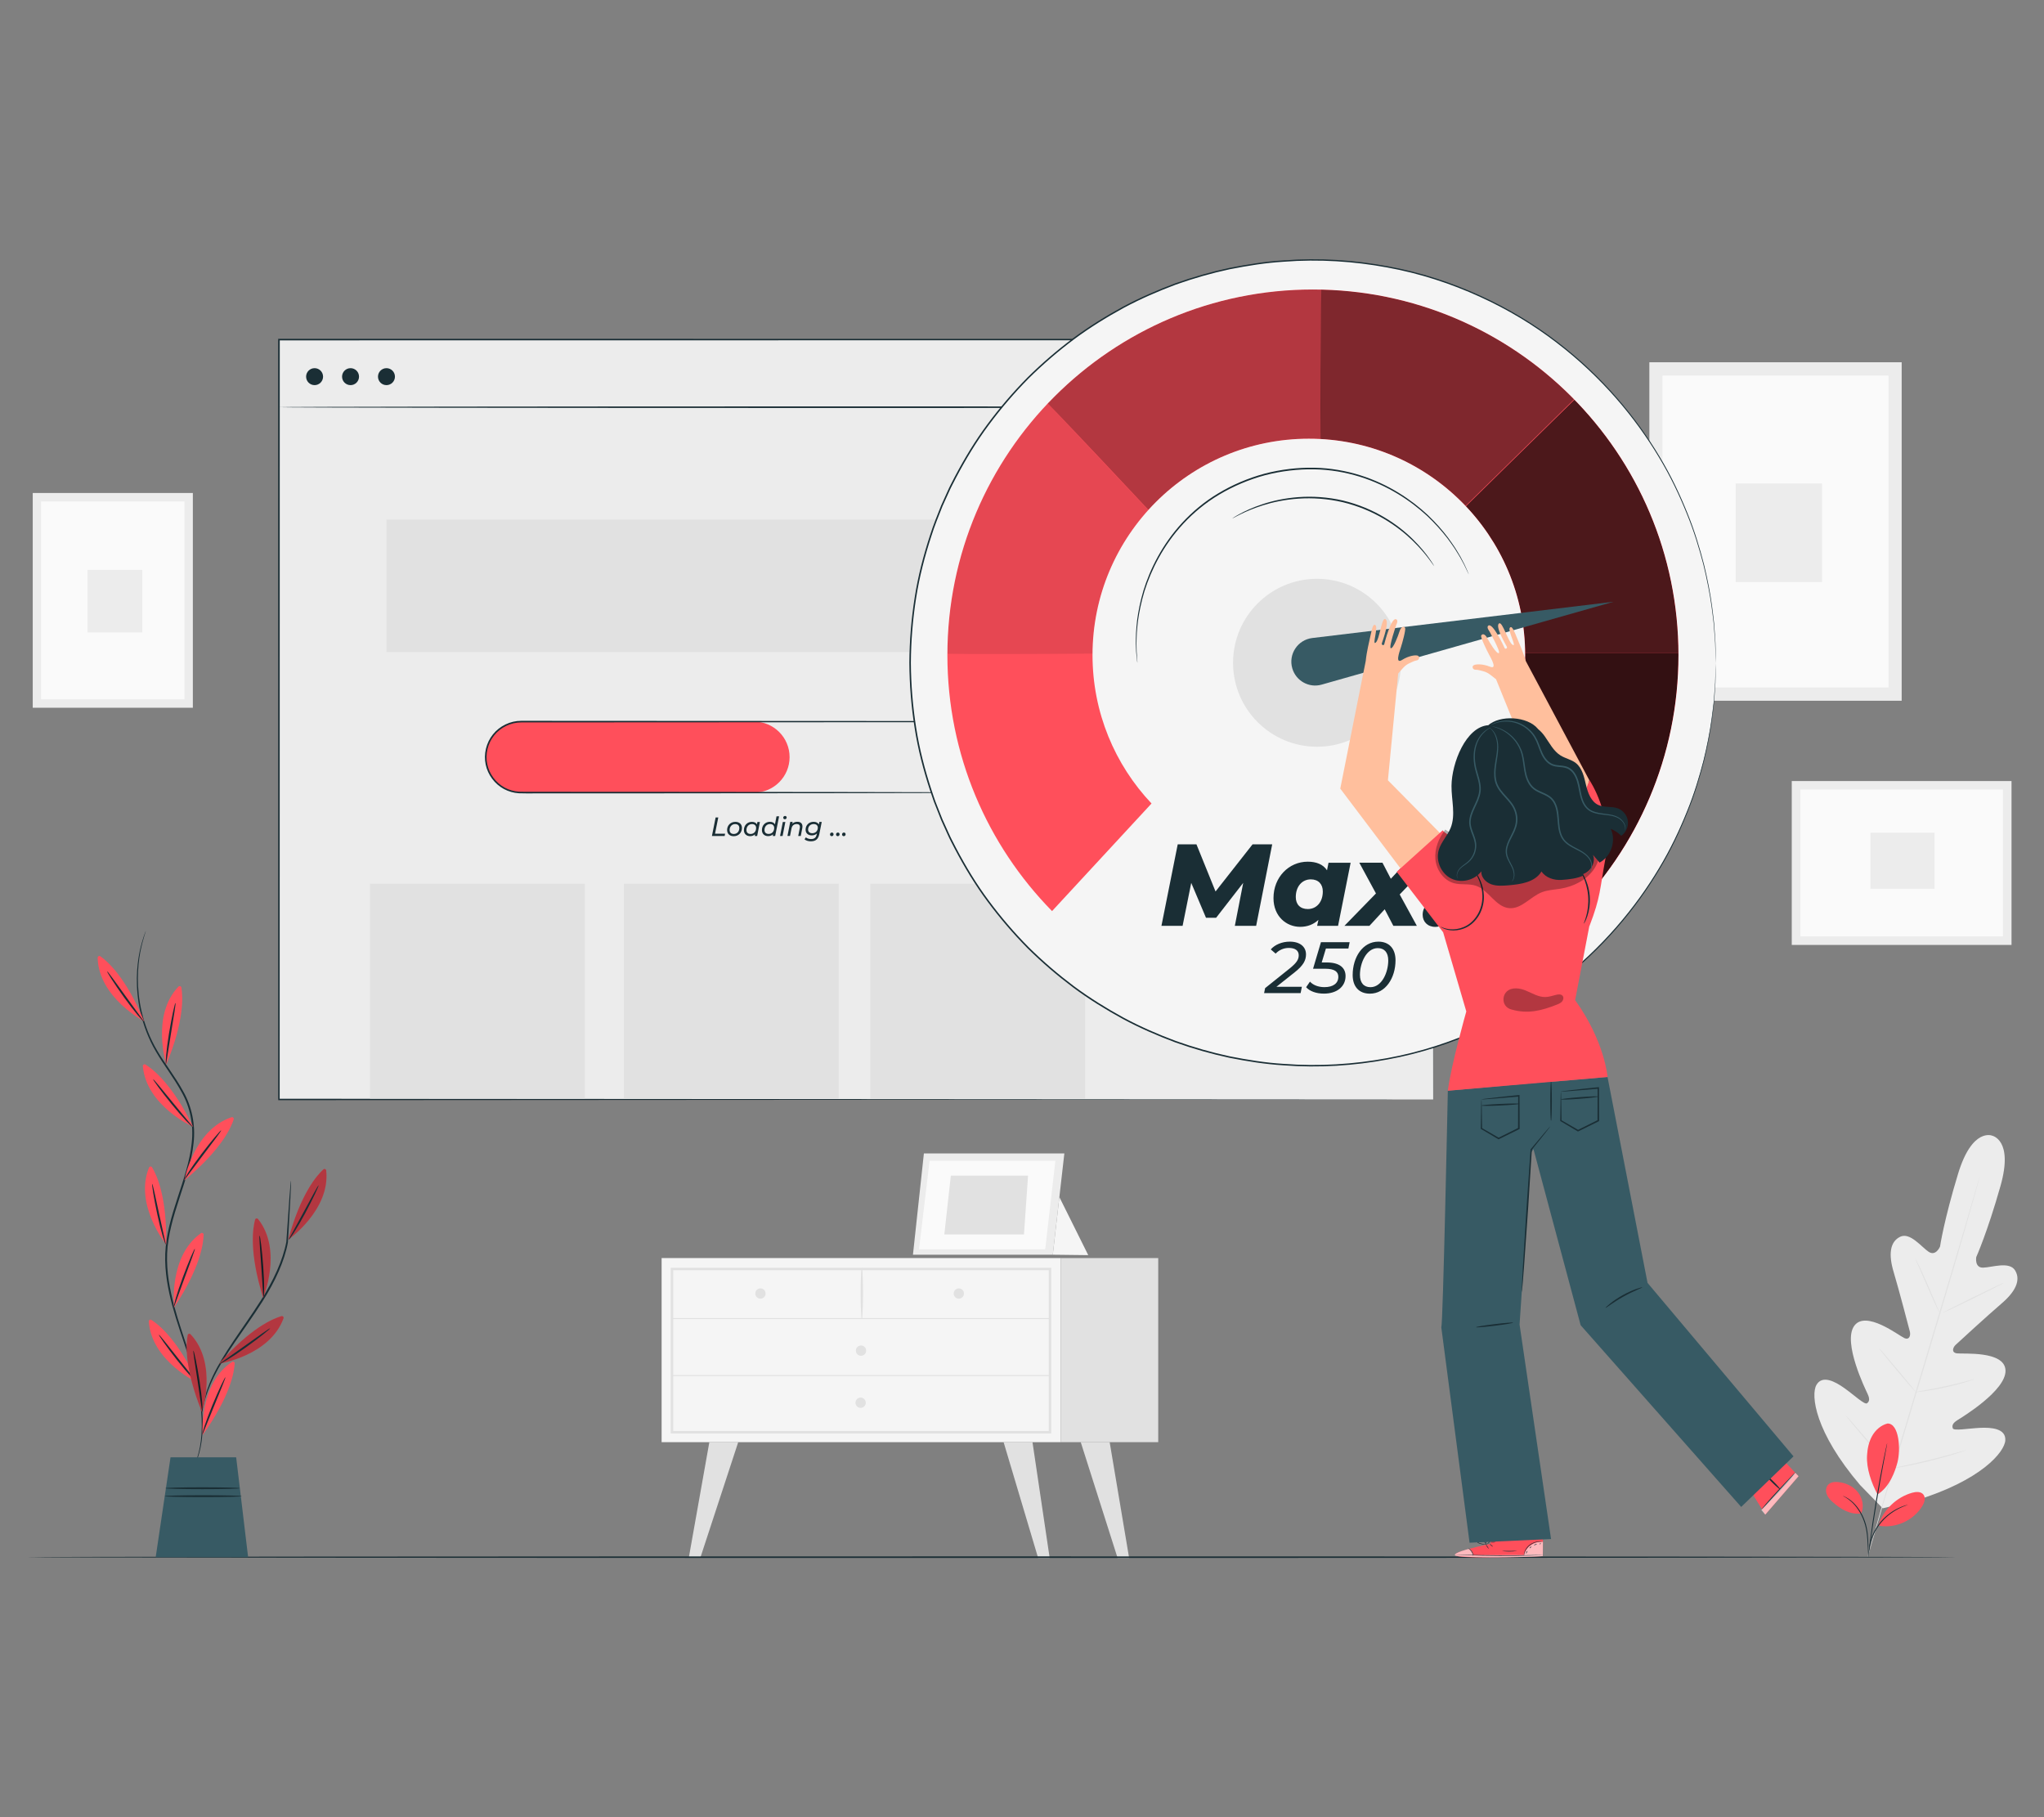 <?xml version="1.0" encoding="UTF-8"?>
<svg id="Layer_2" data-name="Layer 2" xmlns="http://www.w3.org/2000/svg" xmlns:xlink="http://www.w3.org/1999/xlink" viewBox="0 0 540 480">
  <rect x="0" y="0" width="540" height="480" fill="#808080" stroke="none"/>
  <defs>
    <style>
      .cls-1 {
        opacity: .7;
      }

      .cls-2 {
        opacity: .5;
      }

      .cls-3 {
        opacity: .6;
      }

      .cls-4 {
        fill: #375a64;
      }

      .cls-4, .cls-5, .cls-6, .cls-7, .cls-8, .cls-9, .cls-10, .cls-11, .cls-12, .cls-13, .cls-14 {
        stroke-width: 0px;
      }

      .cls-5 {
        fill: #e1e1e1;
      }

      .cls-6 {
        fill: #ececec;
      }

      .cls-8 {
        fill: #f5f5f5;
      }

      .cls-9 {
        fill: none;
      }

      .cls-15 {
        opacity: .8;
      }

      .cls-10 {
        fill: #1a2e35;
      }

      .cls-11 {
        fill: #fff;
      }

      .cls-16 {
        opacity: .3;
      }

      .cls-12 {
        fill: #fafafa;
      }

      .cls-17 {
        opacity: .1;
      }

      .cls-18 {
        clip-path: url(#clippath);
      }

      .cls-13 {
        fill: #ff4f5b;
      }

      .cls-14 {
        fill: #ffbf9d;
      }
    </style>
    <clipPath id="clippath">
      <path class="cls-9" d="m304.21,212.23c-9.66-10.23-15.58-24.02-15.58-39.2,0-31.56,25.59-57.15,57.15-57.15s57.15,25.59,57.15,57.15c0,15.8-6.41,30.09-16.77,40.44l28.75,28.08c17.61-17.49,28.52-41.73,28.52-68.51,0-53.34-43.24-96.57-96.57-96.57s-96.57,43.24-96.57,96.57c0,26.34,10.55,50.2,27.65,67.62l26.28-28.42Z"/>
    </clipPath>
  </defs>
  <g id="Layer_2-2" data-name="Layer 2">
    <g>
      <rect class="cls-9" width="540" height="480"/>
      <g>
        <g>
          <path class="cls-6" d="m526.33,299.99s-5.28-2.28-9.03,10.05c-3.75,12.33-4.77,19.24-4.77,19.24,0,0-1.1,2.64-3,1.38-1.9-1.26-4.91-5.25-7.54-3.97-2.72,1.33-3.1,4.7-1.71,9.31,1.38,4.61,4.05,14.81,4.28,15.73.23.91-.05,2.35-1.49,1.7-1.43-.65-10.24-7.52-13.25-3.15-3.01,4.37,2.95,16.57,3.58,17.92.63,1.35.46,2-.15,2.47-.61.47-3.35-2.12-5.94-3.97-2.58-1.85-5.91-3.55-7.43-.88-1.53,2.67-.43,12.42,11.54,26.45l5.97,6.14,8.37-1.97c17.66-5.32,23.86-12.93,24.02-16,.16-3.07-3.55-3.44-6.73-3.28-3.18.16-6.88.85-7.14.13s-.05-1.36,1.21-2.16c1.26-.79,12.87-7.82,12.71-13.13-.16-5.31-11.29-4.29-12.85-4.52-1.56-.23-1.01-1.6-.33-2.24.7-.65,8.46-7.78,12.12-10.91,3.66-3.12,5.17-6.16,3.6-8.75-1.51-2.5-6.21-.77-8.49-.74s-1.78-2.79-1.78-2.79c0,0,2.88-6.36,6.4-18.76,3.52-12.4-2.3-13.33-2.3-13.33"/>
          <path class="cls-5" d="m522.96,311.03s-.02.09-.06.26c-.05.18-.12.44-.2.77-.19.69-.46,1.67-.81,2.94-.71,2.55-1.75,6.24-3.06,10.78-2.62,9.09-6.35,21.63-10.51,35.45-4.16,13.83-7.92,26.35-10.6,35.43-1.33,4.53-2.41,8.2-3.15,10.75-.37,1.26-.66,2.24-.86,2.92-.1.32-.18.58-.23.76-.05.17-.09.26-.09.26,0,0,.02-.09.06-.26.05-.18.12-.44.2-.77.19-.68.46-1.67.81-2.94.71-2.55,1.75-6.23,3.06-10.78,2.62-9.09,6.35-21.63,10.51-35.46,4.16-13.83,7.92-26.35,10.59-35.43,1.33-4.53,2.41-8.2,3.15-10.76.37-1.26.66-2.24.86-2.92.1-.32.18-.58.23-.76.05-.17.09-.26.09-.26Z"/>
          <path class="cls-5" d="m505.98,332.45s.13.18.32.53c.19.35.45.86.76,1.5.62,1.28,1.44,3.07,2.3,5.06.84,1.96,1.6,3.73,2.19,5.11.26.61.49,1.12.67,1.54.16.36.24.57.22.58-.02,0-.13-.18-.32-.53-.19-.35-.45-.87-.75-1.51-.61-1.29-1.4-3.08-2.27-5.08-.85-1.95-1.62-3.72-2.22-5.09-.27-.6-.49-1.12-.68-1.54-.16-.37-.23-.57-.22-.58Z"/>
          <path class="cls-5" d="m513.23,346.78c-.04-.07,3.58-1.92,8.07-4.12,4.49-2.2,8.16-3.93,8.2-3.86.04.07-3.58,1.92-8.07,4.12-4.49,2.2-8.16,3.93-8.2,3.86Z"/>
          <path class="cls-5" d="m505.88,367.73s.22-.07.62-.14c.46-.08,1.03-.18,1.69-.3,1.43-.25,3.4-.61,5.56-1.08,2.16-.47,4.1-.96,5.51-1.32.65-.17,1.21-.31,1.66-.43.39-.1.61-.14.62-.12s-.2.1-.59.23c-.38.13-.94.31-1.64.52-1.39.42-3.33.94-5.5,1.41-2.17.47-4.15.8-5.59,1-.72.1-1.3.17-1.71.21-.4.04-.63.05-.63.03Z"/>
          <path class="cls-5" d="m496.46,356.21s.16.13.42.41c.25.28.62.68,1.06,1.19.88,1.01,2.09,2.42,3.4,3.99,1.32,1.57,2.49,3,3.34,4.04.42.52.76.95.99,1.25.23.3.35.47.33.48-.02.01-.16-.13-.42-.41-.25-.28-.62-.68-1.06-1.19-.88-1.01-2.09-2.42-3.4-3.99-1.32-1.57-2.49-3-3.34-4.04-.42-.52-.76-.95-.99-1.25-.23-.3-.35-.47-.33-.48Z"/>
          <path class="cls-5" d="m487.62,373.88s.2.18.53.53c.36.4.82.91,1.36,1.52,1.14,1.29,2.69,3.08,4.4,5.08,1.71,1.99,3.24,3.81,4.33,5.13.52.63.95,1.16,1.29,1.58.3.38.46.59.44.6-.02.01-.2-.18-.53-.53-.36-.4-.82-.91-1.36-1.52-1.14-1.29-2.69-3.08-4.4-5.08-1.71-1.99-3.24-3.81-4.33-5.13-.52-.63-.95-1.16-1.29-1.58-.3-.38-.46-.59-.44-.6Z"/>
          <path class="cls-5" d="m499.78,387.89s.27-.09.78-.2c.56-.12,1.27-.27,2.13-.46,1.8-.39,4.28-.93,7.01-1.6,2.73-.67,5.18-1.34,6.95-1.83.85-.23,1.55-.43,2.1-.58.5-.14.77-.2.78-.18,0,.02-.26.12-.75.29-.49.17-1.2.4-2.08.67-1.76.55-4.21,1.25-6.94,1.92-2.73.67-5.23,1.18-7.04,1.52-.91.16-1.64.29-2.15.37-.51.08-.79.11-.8.09Z"/>
        </g>
        <g>
          <rect class="cls-8" x="174.79" y="332.31" width="105.44" height="48.63"/>
          <path class="cls-5" d="m277.72,378.65h-100.52v-43.78h100.52v43.78Zm-99.86-.66h99.21v-42.47h-99.21v42.47Z"/>
          <rect class="cls-5" x="280.23" y="332.31" width="25.76" height="48.63"/>
          <path class="cls-5" d="m177.53,348.42h99.86c.17,0,.17-.26,0-.26h-99.86c-.17,0-.17.26,0,.26h0Z"/>
          <path class="cls-5" d="m227.79,348.29c.3-4.32.27-8.89.03-13.21,0-.17-.26-.17-.27,0-.23,4.32-.27,8.89.03,13.21,0,.13.19.13.2,0h0Z"/>
          <path class="cls-5" d="m254.67,341.68c0,.75-.61,1.36-1.36,1.36s-1.36-.61-1.36-1.36.61-1.36,1.36-1.36,1.36.61,1.36,1.36Z"/>
          <path class="cls-5" d="m202.26,341.68c0,.75-.61,1.36-1.36,1.36s-1.36-.61-1.36-1.36.61-1.36,1.36-1.36,1.36.61,1.36,1.36Z"/>
          <path class="cls-5" d="m228.83,356.76c0,.75-.61,1.36-1.36,1.36s-1.36-.61-1.36-1.36.61-1.36,1.36-1.36,1.36.61,1.36,1.36Z"/>
          <polygon class="cls-5" points="187.4 380.94 181.97 411.47 185.02 411.47 195.03 380.94 187.4 380.94"/>
          <polygon class="cls-5" points="272.77 380.94 277.31 411.52 274.26 411.52 265.14 380.94 272.77 380.94"/>
          <polygon class="cls-5" points="293.16 380.94 298.3 411.52 295.25 411.52 285.52 380.94 293.16 380.94"/>
          <path class="cls-5" d="m228.73,370.52c0,.75-.61,1.36-1.36,1.36s-1.36-.61-1.36-1.36.61-1.36,1.36-1.36,1.36.61,1.36,1.36Z"/>
          <path class="cls-5" d="m177.53,363.48h99.86c.17,0,.17-.26,0-.26h-99.86c-.17,0-.17.26,0,.26h0Z"/>
        </g>
        <g>
          <rect class="cls-6" x="435.74" y="95.69" width="66.66" height="89.41"/>
          <rect class="cls-12" x="439.21" y="99.21" width="59.72" height="82.38"/>
          <rect class="cls-6" x="458.56" y="127.7" width="22.8" height="26.05"/>
        </g>
        <g>
          <rect class="cls-6" x="480.75" y="198.91" width="43.29" height="58.06" transform="translate(274.45 730.35) rotate(-90)"/>
          <rect class="cls-12" x="475.65" y="208.55" width="53.5" height="38.79"/>
          <rect class="cls-6" x="495.21" y="218.91" width="14.81" height="16.92" transform="translate(275.25 729.98) rotate(-90)"/>
        </g>
        <g>
          <rect class="cls-6" x="8.65" y="130.22" width="42.3" height="56.73"/>
          <rect class="cls-12" x="10.85" y="132.45" width="37.89" height="52.27"/>
          <rect class="cls-6" x="23.13" y="150.53" width="14.47" height="16.53"/>
        </g>
        <g>
          <g>
            <polygon class="cls-6" points="244.08 304.68 241.19 331.43 278.13 331.43 281.19 304.68 244.08 304.68"/>
            <polygon class="cls-12" points="245.59 306.6 242.79 330.01 276.13 330.01 278.82 306.6 245.59 306.6"/>
            <polygon class="cls-5" points="251.2 310.54 249.48 326.07 270.52 326.07 271.6 310.54 251.2 310.54"/>
          </g>
          <polyline class="cls-8" points="279.87 316.2 287.5 331.54 278.13 331.43 279.99 315.2"/>
        </g>
        <path class="cls-10" d="m516.98,411.32c0,.12-114.17.21-254.98.21s-255-.09-255-.21,114.15-.21,255-.21,254.98.09,254.98.21Z"/>
        <g>
          <g>
            <g>
              <rect class="cls-6" x="73.7" y="89.7" width="304.94" height="200.72"/>
              <path class="cls-10" d="m378.64,290.42c0-1.37-.07-78.29-.17-200.72l.17.17c-83.74.01-189.84.03-304.92.04h-.02l.21-.21c0,71.4-.01,139.35-.02,200.72l-.19-.19c179.49.11,303.21.19,304.94.19-1.73,0-125.45.08-304.94.19h-.19s0-.19,0-.19c0-61.37-.01-129.32-.02-200.72v-.21h.24c115.07.02,221.18.03,304.92.04h.17s0,.17,0,.17c-.1,122.44-.17,199.35-.17,200.72Z"/>
            </g>
            <path class="cls-10" d="m378.64,107.56c0,.12-68.27.21-152.46.21s-152.48-.09-152.48-.21,68.25-.21,152.48-.21,152.46.09,152.46.21Z"/>
          </g>
          <rect class="cls-5" x="102.11" y="137.25" width="255.64" height="34.99"/>
          <rect class="cls-5" x="97.74" y="233.43" width="56.75" height="56.75"/>
          <rect class="cls-5" x="164.83" y="233.43" width="56.75" height="56.75"/>
          <rect class="cls-5" x="229.92" y="233.43" width="56.75" height="56.75"/>
          <g>
            <path class="cls-13" d="m199.22,209.37h-61.52c-5.18,0-9.38-4.2-9.38-9.38h0c0-5.18,4.2-9.38,9.38-9.38h61.52c5.18,0,9.38,4.2,9.38,9.38h0c0,5.18-4.2,9.38-9.38,9.38Z"/>
            <path class="cls-10" d="m271.14,209.37s.28-.03.84-.06c.28-.02.62-.09,1.02-.15.4-.11.87-.2,1.37-.41,1.01-.38,2.2-1.03,3.33-2.14,1.11-1.11,2.12-2.71,2.54-4.72.39-1.99.18-4.4-1.09-6.55-1.24-2.13-3.54-3.98-6.41-4.45-1.42-.23-2.95-.11-4.51-.14-1.56,0-3.18,0-4.84,0-3.32,0-6.83,0-10.51.01-29.48.02-70.2.04-115.17.06-2.76,0-5.45,1.3-7.15,3.42-1.71,2.12-2.39,4.98-1.83,7.61.54,2.63,2.29,4.94,4.61,6.2,1.16.62,2.45.99,3.76,1.07,1.31.06,2.66.02,3.98.03,10.6,0,20.83,0,30.58.01,19.49.02,37.04.03,51.78.05,14.73.03,26.65.05,34.91.07,4.11.02,7.31.03,9.49.04,1.08,0,1.9.02,2.47.02.56,0,.84.02.84.02,0,0-.28.01-.84.02-.57,0-1.39.01-2.47.02-2.18,0-5.38.02-9.49.04-8.25.02-20.17.04-34.91.07-14.74.01-32.29.03-51.78.05-9.74,0-19.97,0-30.58.01-1.33-.01-2.64.03-4.01-.03-1.36-.09-2.71-.47-3.93-1.12-2.43-1.31-4.26-3.73-4.83-6.48-.58-2.74.13-5.75,1.92-7.96,1.77-2.22,4.59-3.59,7.48-3.58,44.97.02,85.68.05,115.17.06,3.68,0,7.19.01,10.51.01,1.66,0,3.27,0,4.84,0,1.56.03,3.08-.09,4.55.16,2.95.49,5.29,2.4,6.55,4.58,1.29,2.2,1.49,4.66,1.08,6.69-.44,2.04-1.49,3.65-2.61,4.77-1.15,1.11-2.37,1.76-3.39,2.13-.51.2-.98.29-1.38.39-.41.05-.75.12-1.03.13-.56.02-.84.02-.84.02Z"/>
          </g>
          <g>
            <path class="cls-10" d="m189.06,215.93h.7l-.86,4.29h2.66l-.12.61h-3.36l.98-4.9Z"/>
            <path class="cls-10" d="m192.09,219.27c0-1.25.91-2.18,2.18-2.18,1.06,0,1.74.62,1.74,1.6,0,1.26-.9,2.19-2.17,2.19-1.06,0-1.74-.64-1.74-1.6Zm3.23-.55c0-.66-.4-1.04-1.11-1.04-.83,0-1.45.65-1.45,1.57,0,.65.4,1.04,1.11,1.04.84,0,1.45-.65,1.45-1.57Z"/>
            <path class="cls-10" d="m200.76,217.12l-.73,3.71h-.64l.09-.46c-.33.32-.78.5-1.31.5-.94,0-1.64-.6-1.64-1.6,0-1.27.9-2.18,2.1-2.18.64,0,1.1.23,1.34.66l.13-.63h.67Zm-1,1.6c0-.66-.4-1.04-1.11-1.04-.83,0-1.45.65-1.45,1.57,0,.65.4,1.04,1.11,1.04.84,0,1.45-.65,1.45-1.57Z"/>
            <path class="cls-10" d="m205.83,215.63l-1.04,5.19h-.64l.09-.46c-.33.32-.78.5-1.31.5-.94,0-1.64-.6-1.64-1.6,0-1.27.9-2.18,2.1-2.18.64,0,1.11.23,1.34.67l.42-2.12h.67Zm-1.3,3.08c0-.66-.4-1.04-1.11-1.04-.83,0-1.45.65-1.45,1.57,0,.65.4,1.04,1.11,1.04.84,0,1.45-.65,1.45-1.57Z"/>
            <path class="cls-10" d="m206.81,217.12h.67l-.73,3.71h-.67l.73-3.71Zm.11-1.12c0-.26.2-.47.48-.47.25,0,.43.18.43.39,0,.29-.2.48-.49.48-.24,0-.42-.18-.42-.41Z"/>
            <path class="cls-10" d="m212,218.31c0,.13-.01.28-.04.43l-.41,2.08h-.67l.41-2.08c.02-.11.04-.22.04-.31,0-.48-.28-.76-.86-.76-.72,0-1.21.39-1.37,1.18l-.39,1.96h-.67l.73-3.71h.64l-.09.48c.34-.35.81-.51,1.34-.51.84,0,1.34.44,1.34,1.23Z"/>
            <path class="cls-10" d="m217.09,217.12l-.64,3.21c-.27,1.34-.99,1.9-2.22,1.9-.71,0-1.29-.19-1.69-.53l.37-.52c.29.27.79.45,1.37.45.87,0,1.32-.4,1.48-1.2l.06-.27c-.34.32-.79.51-1.34.51-.98,0-1.65-.57-1.65-1.51,0-1.18.87-2.08,2.11-2.08.61,0,1.14.22,1.39.71l.13-.68h.64Zm-1.03,1.51c0-.6-.41-.96-1.11-.96-.85,0-1.46.61-1.46,1.45,0,.6.41.97,1.11.97.85,0,1.46-.61,1.46-1.46Z"/>
            <path class="cls-10" d="m219.28,220.42c0-.3.22-.51.5-.51.25,0,.44.19.44.46,0,.3-.23.5-.49.5s-.45-.2-.45-.45Z"/>
            <path class="cls-10" d="m220.87,220.42c0-.3.22-.51.5-.51.25,0,.44.19.44.46,0,.3-.23.5-.49.5s-.45-.2-.45-.45Z"/>
            <path class="cls-10" d="m222.46,220.42c0-.3.22-.51.5-.51.25,0,.44.19.44.46,0,.3-.23.5-.49.5s-.45-.2-.45-.45Z"/>
          </g>
          <path class="cls-10" d="m85.35,99.49c0,1.23-1,2.24-2.24,2.24s-2.24-1-2.24-2.24,1-2.24,2.24-2.24,2.24,1,2.24,2.24Z"/>
          <path class="cls-10" d="m94.85,99.49c0,1.23-1,2.24-2.24,2.24s-2.24-1-2.24-2.24,1-2.24,2.24-2.24,2.24,1,2.24,2.24Z"/>
          <path class="cls-10" d="m104.34,99.49c0,1.23-1,2.24-2.24,2.24s-2.24-1-2.24-2.24,1-2.24,2.24-2.24,2.24,1,2.24,2.24Z"/>
        </g>
        <g>
          <g>
            <g>
              <circle class="cls-8" cx="346.86" cy="175.07" r="106.43"/>
              <path class="cls-10" d="m453.29,175.07s-.03-.58-.07-1.73c-.02-.57-.04-1.28-.06-2.13-.02-.85-.04-1.83-.15-2.93-.09-1.11-.19-2.35-.29-3.72-.14-1.37-.36-2.85-.56-4.47-.45-3.22-1.16-6.92-2.16-11.02-1.08-4.08-2.4-8.61-4.36-13.36-1.92-4.77-4.29-9.85-7.4-14.98-6.15-10.28-14.98-21.04-27.01-30.22-5.99-4.6-12.8-8.73-20.31-12.14-7.5-3.41-15.7-6.14-24.44-7.72-8.73-1.61-17.96-2.25-27.4-1.51-4.72.28-9.47,1.05-14.24,1.99-4.76,1.02-9.5,2.38-14.21,4.05-4.67,1.76-9.32,3.76-13.82,6.18-4.48,2.45-8.89,5.17-13.09,8.29-4.18,3.13-8.19,6.58-11.99,10.33-3.75,3.8-7.26,7.89-10.49,12.25-3.25,4.35-6.09,9.06-8.66,13.94-.61,1.24-1.3,2.44-1.85,3.71-.57,1.26-1.14,2.53-1.72,3.8-1.03,2.59-2.09,5.17-2.93,7.85-1.74,5.33-3.18,10.81-4.05,16.43-.89,5.62-1.35,11.34-1.39,17.1.04,5.76.5,11.48,1.39,17.1.86,5.63,2.3,11.11,4.04,16.44l.67,1.99.34.99.38.98c.51,1.3,1.02,2.6,1.54,3.89.57,1.27,1.15,2.53,1.72,3.8.55,1.27,1.24,2.48,1.85,3.72,2.57,4.89,5.41,9.59,8.66,13.95,3.23,4.36,6.75,8.46,10.5,12.25,3.79,3.75,7.81,7.19,11.99,10.33,4.2,3.11,8.61,5.84,13.09,8.29,4.5,2.42,9.15,4.43,13.83,6.18,4.7,1.67,9.45,3.03,14.21,4.05,4.77.94,9.52,1.71,14.24,1.99,9.44.73,18.67.1,27.4-1.51,8.74-1.58,16.94-4.31,24.44-7.72,7.51-3.41,14.32-7.54,20.3-12.14,12.03-9.18,20.86-19.94,27.01-30.22,3.11-5.14,5.48-10.22,7.4-14.98,1.96-4.76,3.28-9.28,4.36-13.36,1.01-4.1,1.71-7.8,2.16-11.02.2-1.61.42-3.1.56-4.47.11-1.37.21-2.61.29-3.72.11-1.11.13-2.09.15-2.93.03-.84.05-1.55.06-2.12.04-1.14.07-1.73.07-1.73,0,0,0,.58-.02,1.73-.01.57-.03,1.28-.04,2.13-.01.85-.03,1.83-.13,2.94-.08,1.11-.17,2.35-.27,3.73-.13,1.37-.35,2.86-.54,4.47-.44,3.23-1.13,6.93-2.13,11.04-1.07,4.09-2.38,8.63-4.33,13.4-1.91,4.78-4.27,9.88-7.38,15.03-6.15,10.32-14.98,21.12-27.03,30.33-6,4.62-12.83,8.77-20.35,12.2-7.52,3.43-15.74,6.18-24.51,7.77-8.75,1.63-18.02,2.27-27.49,1.54-4.74-.28-9.51-1.04-14.29-1.99-4.78-1.02-9.54-2.38-14.26-4.06-4.69-1.76-9.36-3.77-13.88-6.2-4.5-2.46-8.93-5.19-13.14-8.32-4.2-3.15-8.23-6.6-12.04-10.36-3.76-3.81-7.29-7.92-10.54-12.3-3.26-4.37-6.12-9.09-8.7-14-.61-1.24-1.31-2.45-1.86-3.73-.57-1.27-1.15-2.54-1.72-3.81-.51-1.3-1.03-2.6-1.54-3.91l-.39-.98-.34-1-.68-2c-1.75-5.35-3.19-10.86-4.06-16.5-.89-5.64-1.35-11.38-1.39-17.17.04-5.78.51-11.52,1.4-17.16.87-5.65,2.31-11.15,4.06-16.5.85-2.69,1.91-5.28,2.94-7.88.58-1.27,1.15-2.54,1.72-3.81.55-1.28,1.24-2.49,1.86-3.73,2.58-4.9,5.44-9.62,8.7-13.99,3.25-4.38,6.78-8.48,10.54-12.29,3.81-3.76,7.84-7.22,12.04-10.36,4.22-3.12,8.64-5.86,13.14-8.31,4.52-2.43,9.19-4.44,13.88-6.2,4.72-1.67,9.48-3.04,14.26-4.06,4.79-.94,9.55-1.71,14.29-1.99,9.47-.73,18.74-.09,27.49,1.54,8.77,1.59,16.99,4.34,24.51,7.77,7.52,3.43,14.35,7.58,20.35,12.2,12.05,9.22,20.88,20.02,27.03,30.33,3.11,5.15,5.47,10.25,7.39,15.03,1.95,4.77,3.26,9.31,4.33,13.4,1,4.11,1.69,7.81,2.13,11.04.19,1.62.41,3.11.54,4.48.1,1.37.19,2.61.27,3.73.1,1.11.12,2.09.13,2.94.02.84.03,1.55.04,2.13.02,1.14.02,1.73.02,1.73Z"/>
            </g>
            <g class="cls-18">
              <path class="cls-13" d="m304.21,212.23c-9.66-10.23-15.58-24.02-15.58-39.2,0-31.56,25.59-57.15,57.15-57.15s57.15,25.59,57.15,57.15c0,15.8-6.41,30.09-16.77,40.44l28.75,28.08c17.61-17.49,28.52-41.73,28.52-68.51,0-53.34-43.24-96.57-96.57-96.57s-96.57,43.24-96.57,96.57c0,26.34,10.55,50.2,27.65,67.62l26.28-28.42Z"/>
              <g class="cls-15">
                <path class="cls-7" d="m397.4,172.53h51.94s-5.25,42.28-6.3,43.07c-1.05.79-31.78,36.24-31.78,36.24l-34.93-41.49,21.07-37.82Z"/>
              </g>
              <g class="cls-1">
                <polygon class="cls-7" points="383.38 137.55 420.14 101.48 446.02 140.08 449.47 172.53 398.02 172.53 388.65 151.9 383.38 137.55"/>
              </g>
              <g class="cls-2">
                <path class="cls-7" d="m349.12,124.47c-.63-1.05,0-52,0-52l31.67,3.98,38.99,25.17-37.46,36.77-23.59-3.41-9.61-10.5Z"/>
              </g>
              <g class="cls-16">
                <path class="cls-7" d="m273.68,103.46c.79.26,34.93,36.77,34.93,36.77l30.46-12.08,9.77-12.19.28-43.49-36.31,3.98-39.13,27.01Z"/>
              </g>
              <g class="cls-17">
                <path class="cls-7" d="m246.86,172.53c.79.53,57.78,0,57.78,0l-1.01-37.51-27.51-29.18-18.76,22.3-10.5,44.38Z"/>
              </g>
            </g>
            <circle class="cls-5" cx="347.94" cy="175.07" r="22.18"/>
            <path class="cls-4" d="m341.41,176.55h0c.97,3.32,4.44,5.24,7.76,4.29l77.12-21.89-79.59,9.58c-3.86.46-6.38,4.28-5.29,8.02Z"/>
          </g>
          <g>
            <path class="cls-10" d="m336.1,223.03l-4.24,21.52h-5.63l2.21-11.34-7.16,9.22h-2.67l-3.9-9.22-2.28,11.34h-5.59l4.3-21.52h4.95l5.04,12.45,9.78-12.45h5.2Z"/>
            <path class="cls-10" d="m356.82,227.89l-3.32,16.66h-5.53l.34-1.57c-1.29,1.2-2.89,1.84-4.83,1.84-3.6,0-7.04-2.74-7.04-7.59,0-5.53,4.06-9.62,9.04-9.62,2.24,0,4.06.68,5.1,2.28l.4-2h5.84Zm-7.35,7.59c0-1.94-1.17-3.2-3.17-3.2-2.31,0-3.97,1.88-3.97,4.67,0,1.94,1.17,3.17,3.17,3.17,2.34,0,3.97-1.87,3.97-4.64Z"/>
            <path class="cls-10" d="m369.79,236.28l4.52,8.27h-6.21l-2.28-4.37-4.03,4.37h-6.61l8.33-8.55-4.4-8.12h6.12l2.21,4.24,3.97-4.24h6.42l-8.05,8.39Z"/>
            <path class="cls-10" d="m375.85,241.63c0-2.24,1.69-3.72,3.75-3.72s3.29,1.29,3.29,3.2c0,2.24-1.72,3.72-3.72,3.72s-3.32-1.35-3.32-3.2Z"/>
          </g>
          <g>
            <path class="cls-10" d="m337.22,260.65h6.72l-.33,1.67h-9.65l.27-1.31,6.54-5.24c1.8-1.46,2.34-2.34,2.34-3.44,0-1.17-.83-1.94-2.63-1.94-1.31,0-2.57.54-3.47,1.5l-1.29-1.11c1.11-1.25,2.96-2.05,5.03-2.05,2.73,0,4.28,1.38,4.28,3.36,0,1.55-.67,2.9-2.97,4.72l-4.84,3.84Z"/>
            <path class="cls-10" d="m350.29,250.55l-1.11,3.68h1.31c3.43,0,4.99,1.42,4.99,3.59,0,2.78-2.28,4.64-5.72,4.64-2.03,0-3.76-.63-4.7-1.69l1.02-1.48c.73.84,2.11,1.46,3.82,1.46,2.32,0,3.67-1.02,3.67-2.73,0-1.32-.96-2.13-3.42-2.13h-3.26l2.09-7.02h7.58l-.33,1.67h-5.93Z"/>
            <path class="cls-10" d="m357.36,257.54c0-4.66,2.63-8.81,6.79-8.81,2.82,0,4.53,1.82,4.53,4.93,0,4.66-2.65,8.81-6.77,8.81-2.84,0-4.55-1.82-4.55-4.93Zm9.4-3.84c0-2.13-1.04-3.26-2.76-3.26-3.03,0-4.72,3.94-4.72,7.06,0,2.13,1.04,3.26,2.78,3.26,3.01,0,4.7-3.93,4.7-7.06Z"/>
          </g>
          <g>
            <polygon class="cls-13" points="462.93 394.51 466.37 400.07 475.15 389.93 470.52 385.04 462.93 394.51"/>
            <path class="cls-10" d="m474.37,388.9s-.4.64-1.18,1.56c-.78.92-1.89,2.17-3.14,3.51-1.21,1.28-2.3,2.43-3.24,3.42-.83.87-1.36,1.4-1.41,1.36-.04-.04.4-.64,1.18-1.56.78-.92,1.89-2.16,3.15-3.51,1.2-1.28,2.3-2.43,3.23-3.42.83-.87,1.36-1.4,1.4-1.36Z"/>
            <path class="cls-10" d="m466.3,389.42c.08-.08,1.05.74,2.15,1.83,1.11,1.1,1.94,2.05,1.85,2.14-.08.08-1.05-.74-2.15-1.83-1.11-1.1-1.94-2.05-1.85-2.14Z"/>
            <g class="cls-3">
              <polyline class="cls-11" points="466.37 400.07 475.15 389.93 474.27 389.01 465.32 398.84 466.26 399.97"/>
            </g>
          </g>
          <g>
            <g>
              <path class="cls-13" d="m393.75,407.79l.02-1.37,13.85.11-.02,4.51-.86.05c-3.81.17-19.37.64-21.9-.09-2.83-.82,8.91-3.2,8.91-3.2Z"/>
              <g class="cls-3">
                <path class="cls-11" d="m402.6,410.91c.21-1.07.86-2.06,1.79-2.72.93-.66,2.07-1.01,3.23-.91l-.03,3.58-4.99.05Z"/>
              </g>
            </g>
            <g class="cls-3">
              <path class="cls-11" d="m388.01,409.14s-4.12,1.08-3.61,1.71c.51.63,16.25.71,23.2.18l-.02-.29-18.36.05s-.4-1.62-1.2-1.66Z"/>
            </g>
            <path class="cls-10" d="m407.79,410.74s-.08.01-.24.02c-.2.01-.43.02-.68.03-.68.02-1.52.05-2.51.09-2.12.06-5.04.11-8.27.09-3.23-.01-6.16-.09-8.27-.17-.99-.04-1.82-.08-2.5-.11-.25-.02-.48-.03-.68-.04-.16-.01-.24-.02-.24-.02,0,0,.08,0,.24,0,.2,0,.43,0,.68.01.68.02,1.52.04,2.51.06,2.12.05,5.04.11,8.27.12,3.23.01,6.15-.02,8.27-.05.99-.01,1.83-.03,2.51-.04.25,0,.48,0,.68,0,.16,0,.24,0,.24,0Z"/>
            <path class="cls-10" d="m389.21,411c-.05,0-.09-.55-.46-1.11-.36-.57-.88-.86-.85-.9.01-.04.6.21.99.82.4.61.36,1.2.31,1.2Z"/>
            <path class="cls-10" d="m393.3,409.1s-.23-.2-.43-.49c-.2-.3-.33-.55-.29-.58.04-.02.23.2.43.49.2.3.33.55.29.58Z"/>
            <path class="cls-10" d="m394.42,408.56s-.25-.1-.48-.3c-.24-.2-.4-.39-.37-.42.03-.03.25.1.48.3.24.2.4.39.37.42Z"/>
            <path class="cls-10" d="m395.14,407.35s-.32.08-.72.08c-.4,0-.72-.03-.72-.07,0-.04.32-.08.72-.08.4,0,.72.03.72.07Z"/>
            <path class="cls-10" d="m395.39,406.5s-.34.18-.8.21c-.47.03-.84-.07-.83-.11,0-.04.37-.02.82-.05.44-.03.8-.1.82-.06Z"/>
            <path class="cls-10" d="m392.84,407.98s-.34.05-.89,0c-.27-.03-.59-.09-.94-.2-.17-.06-.35-.1-.54-.21-.09-.05-.18-.13-.22-.26-.04-.12.04-.26.14-.33.85-.4,1.69.04,2.01.45.17.21.25.41.28.55.03.14.03.22.02.22-.03.01-.06-.32-.4-.7-.17-.19-.42-.37-.75-.46-.31-.09-.76-.11-1.06.06-.14.1-.09.25.07.34.14.09.33.14.5.2.33.11.65.18.91.23.53.09.87.09.87.12Z"/>
            <path class="cls-10" d="m392.61,408.02s-.14-.2-.1-.57c.02-.18.1-.4.25-.6.16-.18.36-.43.74-.42.21.03.3.24.27.38-.02.14-.09.27-.15.37-.13.21-.28.37-.42.5-.28.25-.5.35-.51.33-.02-.02.18-.15.42-.41.12-.13.26-.29.38-.49.12-.17.21-.49-.01-.52-.22-.02-.45.18-.59.35-.14.18-.22.37-.26.53-.07.34,0,.55-.02.56Z"/>
            <path class="cls-10" d="m407.54,407.23s-.39-.04-1.02.03c-.62.06-1.48.29-2.23.84-.75.55-1.2,1.27-1.41,1.82-.22.55-.24.92-.27.91-.01,0-.01-.09,0-.26.02-.17.06-.4.16-.69.19-.57.63-1.33,1.41-1.9.78-.57,1.69-.79,2.32-.83.32-.02.58,0,.76.02.18.02.27.05.27.06Z"/>
            <path class="cls-10" d="m400.87,409.65s-.89.17-2.01.18c-1.12,0-2.02-.12-2.01-.16,0-.04.9.01,2.01,0,1.11,0,2.01-.06,2.01-.02Z"/>
            <path class="cls-10" d="m403.57,409.66s-.08.18-.17.37c-.1.19-.15.36-.19.36-.04,0-.07-.2.04-.42.11-.22.29-.34.32-.3Z"/>
            <path class="cls-10" d="m404.6,408.48s-.06.16-.2.3c-.14.13-.29.22-.32.19-.03-.03.06-.16.2-.3.14-.13.29-.22.32-.19Z"/>
            <path class="cls-10" d="m406.07,407.95s-.19.04-.4.11c-.2.06-.35.16-.39.14-.04-.02.08-.21.33-.28.25-.08.46,0,.45.04Z"/>
            <path class="cls-10" d="m407.11,407.71s-.06.11-.18.15c-.11.04-.22.04-.24,0-.02-.04.06-.11.18-.15.11-.04.22-.04.24,0Z"/>
          </g>
          <path class="cls-14" d="m388.06,227.78l-21.39-21.67,2.72-28.23.49-.56c.27-.31.57-.65.92-1.02.41-.43.89-.78,1.42-1.05.64-.33,1.51-.73,2.05-.81.67-.1.89-.94.36-1.22-.53-.28-2.38-.06-4.23,1.1-1.85,1.17-.73-2.04-.34-3.21.39-1.17,1.41-4.86,1.14-5.26-.4-.58-1.11-.26-1.47.93-.36,1.2-1.69,4.65-2.3,4.44-.61-.21,1.45-6.17,1.45-6.17,0,0,.65-1.21-.06-1.48-1.27-.5-2.98,5.98-3.12,6.6-.1.43-.78.22-.64-.24.14-.47,2.19-5.9.9-6.41-.99-.4-1.46,5.32-2.51,6.22-1.05.91.81-4.31-.15-4.65-.36-.13-.64-.17-1.27,2.96-.31,1.52-.98,4.06-1.22,6.54h0s-6.73,33.72-6.73,33.72l21.05,27.87,12.96-8.41Z"/>
          <path class="cls-14" d="m398.96,165.74c-.88.51,1.88,5.3.68,4.6-1.2-.7-2.69-6.24-3.59-5.67-1.17.74,1.82,5.71,2.04,6.15.22.43-.41.76-.59.35-.26-.58-3.1-6.65-4.26-5.94-.64.4.21,1.47.21,1.47,0,0,3.08,5.49,2.53,5.81-.57.32-2.49-2.84-3.06-3.95-.56-1.1-1.32-1.29-1.61-.65-.19.44,1.47,3.88,2.07,4.97.59,1.09,2.27,4.04.24,3.22-2.02-.82-3.88-.7-4.36-.33-.48.37-.11,1.17.57,1.14.55-.02,1.47.22,2.16.43.57.17,1.1.43,1.58.78.41.3.77.58,1.09.84l.58.46,11.56,28.49-10.5,24.44,16.27,6.06,7.31-32.32-16.77-31.45h0c-.69-2.4-1.8-4.78-2.37-6.22-1.18-2.97-1.46-2.88-1.78-2.69Z"/>
          <g>
            <path class="cls-4" d="m435.26,338.87l-10.57-54.38-14.93,1.28v-.12s-27.26,2.47-27.26,2.47c0,0-1.28,62.45-1.73,62.45l7.47,56.93h0s21.53-.97,21.53-.97l-8.32-56.67,3.07-45.48s.24-.33.61-.83l12.46,46.5,42.41,48,13.82-13.36-38.55-45.81Z"/>
            <path class="cls-10" d="m402.03,341.27s-.02-.16-.01-.47c.01-.35.03-.79.05-1.33.06-1.21.15-2.87.26-4.88.26-4.17.61-9.84,1-16.1.4-5.68.76-10.88,1.03-14.85v-.05s.04-.04.04-.04c1.55-1.84,2.81-3.34,3.74-4.44.42-.49.77-.89,1.04-1.2.24-.27.37-.41.39-.4.01.01-.1.17-.32.46-.25.32-.57.74-.97,1.25-.9,1.12-2.13,2.65-3.63,4.53l.04-.09c-.25,3.97-.57,9.17-.93,14.85-.44,6.26-.84,11.92-1.13,16.09-.16,2.01-.29,3.67-.39,4.87-.05.54-.09.98-.13,1.32-.03.3-.06.46-.07.46Z"/>
            <path class="cls-10" d="m409.77,285.65c.12,0,.21,2.33.21,5.2s-.09,5.2-.21,5.2-.21-2.33-.21-5.2.09-5.2.21-5.2Z"/>
            <path class="cls-10" d="m391.38,290.38s.22-.05.67-.11c.52-.06,1.18-.14,1.99-.24,1.72-.2,4.21-.48,7.2-.78l.2-.02v.21c0,2.56.02,5.5.03,8.63v.13s-.12.06-.12.06c-.05.02-.1.05-.15.08-1.82.89-3.57,1.75-5.2,2.56l-.1.05-.09-.05c-1.63-.97-3.15-1.87-4.51-2.67l-.09-.05v-.1c.04-2.31.07-4.23.09-5.65.02-.62.03-1.12.04-1.53.01-.35.03-.52.04-.51.01.01.03.21.04.58.01.42.03.93.04,1.57.02,1.4.05,3.28.09,5.55l-.08-.15c1.37.79,2.89,1.67,4.54,2.62h-.19c1.64-.82,3.38-1.68,5.2-2.58.05-.03.11-.05.15-.08l-.12.19c0-3.13.02-6.08.03-8.63l.2.19c-2.91.26-5.36.45-7.1.59-.83.06-1.51.11-2.04.14-.48.03-.74.04-.75.03Z"/>
            <path class="cls-10" d="m412.37,288.31s.22-.05.67-.11c.52-.06,1.18-.14,1.99-.24,1.72-.2,4.21-.48,7.2-.78l.2-.02v.21c0,2.56.02,5.5.03,8.63v.13s-.12.06-.12.06c-.05.02-.1.05-.15.08-1.82.89-3.57,1.75-5.2,2.56l-.1.05-.09-.05c-1.63-.97-3.15-1.87-4.51-2.67l-.09-.05v-.1c.04-2.31.07-4.23.09-5.65.02-.62.03-1.12.04-1.53.01-.35.03-.52.04-.51.01.01.03.21.04.58.01.42.03.93.04,1.57.02,1.4.05,3.28.09,5.55l-.08-.15c1.37.79,2.89,1.67,4.54,2.62h-.19c1.64-.82,3.38-1.68,5.2-2.58.05-.03.11-.05.15-.08l-.12.19c0-3.13.02-6.08.03-8.63l.2.19c-2.91.26-5.36.45-7.1.59-.83.06-1.51.11-2.04.14-.48.03-.74.04-.75.03Z"/>
            <path class="cls-10" d="m401.45,291.57c0,.12-2.24.32-5.03.44-2.78.13-5.04.14-5.05.02,0-.12,2.24-.31,5.03-.44,2.78-.13,5.04-.14,5.04-.02Z"/>
            <path class="cls-10" d="m422.25,289.65c.01.12-2.19.38-4.92.59-2.73.21-4.95.28-4.95.16,0-.12,2.2-.38,4.92-.59,2.72-.21,4.94-.28,4.95-.16Z"/>
            <path class="cls-10" d="m399.74,349.38c.01.12-2.17.48-4.87.81-2.7.33-4.91.51-4.92.39-.01-.12,2.17-.48,4.87-.81,2.7-.33,4.91-.51,4.92-.39Z"/>
            <path class="cls-10" d="m433.89,340.04c.04.12-2.33.95-5.01,2.46-2.69,1.49-4.64,3.08-4.72,2.97-.03-.04.41-.49,1.2-1.13.79-.64,1.95-1.45,3.31-2.21,1.36-.76,2.66-1.32,3.62-1.66.96-.34,1.58-.48,1.59-.43Z"/>
          </g>
          <g>
            <path class="cls-10" d="m388.06,151.75s-.06-.1-.16-.3c-.11-.22-.25-.52-.43-.89-.19-.39-.41-.89-.7-1.45-.31-.56-.66-1.21-1.05-1.93-.41-.72-.92-1.49-1.44-2.34-.56-.83-1.2-1.73-1.9-2.67-1.44-1.86-3.21-3.87-5.36-5.9-4.33-3.99-10.31-8.03-17.78-10.35-3.72-1.15-7.79-1.89-12.04-1.95-4.24-.08-8.65.43-13.01,1.56-4.35,1.18-8.42,2.93-12.07,5.11-3.66,2.17-6.82,4.83-9.48,7.68-5.33,5.74-8.51,12.21-10.28,17.83-.85,2.83-1.39,5.46-1.71,7.78-.14,1.17-.25,2.25-.32,3.26-.03,1.01-.09,1.92-.09,2.75.02.82.03,1.56.05,2.2.03.64.09,1.17.12,1.61.03.42.05.75.07.99.01.22.02.34,0,.34,0,0-.02-.11-.05-.33-.03-.24-.06-.57-.11-.99-.04-.43-.12-.97-.16-1.61-.02-.64-.05-1.38-.08-2.21-.02-.83.03-1.75.05-2.76.06-1.01.16-2.1.28-3.28.3-2.34.82-4.99,1.66-7.84,1.74-5.66,4.92-12.2,10.28-18,2.67-2.88,5.86-5.58,9.55-7.77,3.67-2.21,7.79-3.98,12.17-5.17,4.4-1.15,8.84-1.65,13.13-1.57,4.29.07,8.4.82,12.15,1.99,7.54,2.37,13.54,6.46,17.87,10.51,2.15,2.06,3.92,4.09,5.34,5.98.69.95,1.32,1.86,1.88,2.7.52.87,1.02,1.64,1.42,2.37.38.73.73,1.39,1.02,1.96.28.57.48,1.08.67,1.47.17.39.3.69.39.91.09.21.13.31.12.32Z"/>
            <path class="cls-10" d="m378.89,149.53s-.14-.16-.38-.49c-.25-.32-.56-.82-1.04-1.42-.91-1.23-2.33-2.93-4.29-4.83-1.96-1.9-4.51-3.94-7.62-5.77-3.1-1.83-6.79-3.4-10.83-4.37-4.05-.94-8.05-1.19-11.64-.94-3.6.24-6.8.93-9.4,1.75-2.6.82-4.64,1.71-6,2.4-.69.32-1.2.63-1.57.81-.36.19-.55.28-.56.26,0-.01.17-.13.52-.34.35-.2.85-.53,1.53-.88,1.35-.74,3.37-1.68,5.98-2.54,2.61-.87,5.83-1.59,9.46-1.86,3.63-.27,7.67-.03,11.77.91,4.09.99,7.81,2.58,10.93,4.45,3.13,1.86,5.69,3.95,7.63,5.89,1.95,1.94,3.34,3.69,4.22,4.95.46.62.75,1.14.98,1.47.22.34.32.53.31.53Z"/>
          </g>
          <g>
            <g>
              <path class="cls-13" d="m419.89,244.59l-3.76,19.59c7.85,10.93,8.57,20.3,8.57,20.3l-42.19,3.63c.79-6.62,4.87-20.94,4.87-20.94l-6.12-20.91-12.27-15.98,12.18-10.98c-.23.62,11.42,7.36,11.42,7.36l16.74.14s.97.08,2.41.48l8.18-21.2s6.33,9.3,4.21,20.72c-1.51,8.13-1.22,10.03-4.21,17.8"/>
              <path class="cls-10" d="m389.29,229.71s.26.23.62.74c.36.5.83,1.27,1.26,2.3.42,1.03.79,2.33.85,3.81.07,1.48-.24,3.14-1,4.68-.77,1.53-1.94,2.78-3.24,3.52-1.3.74-2.66,1.01-3.77,1.02-1.12,0-2.01-.25-2.59-.5-.29-.13-.5-.24-.64-.33-.14-.09-.21-.14-.2-.15.03-.1,1.23.74,3.42.68,1.07-.04,2.36-.33,3.58-1.05,1.22-.71,2.32-1.9,3.06-3.37.73-1.47,1.03-3.05.99-4.47-.03-1.43-.36-2.7-.73-3.71-.78-2.04-1.68-3.1-1.6-3.15Z"/>
              <path class="cls-10" d="m418.44,243.98c-.07-.03.3-.8.65-2.1.36-1.3.64-3.16.48-5.21-.17-2.05-.74-3.84-1.3-5.06-.56-1.23-1.04-1.93-.98-1.97.02-.02.16.14.39.45.24.3.53.78.85,1.39.64,1.22,1.28,3.05,1.46,5.16.16,2.11-.18,4.02-.62,5.33-.22.65-.43,1.17-.62,1.5-.18.34-.29.52-.32.51Z"/>
              <g class="cls-16">
                <path class="cls-7" d="m412.79,263.01c-.4-.45-1.11-.37-1.68-.23-.94.23-1.87.56-2.84.58-1.81.04-3.43-.98-5.1-1.68-1.67-.7-3.79-1-5.11.23-.96.9-1.15,2.51-.42,3.61.4.6,1.05,1,1.76,1.16h0c4.22,1.19,7.84.31,11.97-1.34.5-.2,1.01-.43,1.35-.85.34-.42.43-1.08.08-1.48Z"/>
              </g>
            </g>
            <g class="cls-16">
              <path class="cls-7" d="m381.82,219.13c-1.73,2.25-2.87,5.06-2.6,7.88s2.19,5.56,4.93,6.29c1.88.5,3.93.05,5.77.67,3.4,1.15,5.2,5.59,8.77,5.91,3.23.29,5.58-2.97,8.6-4.18,1.56-.62,3.28-.68,4.94-.95,3.43-.56,6.8-2.21,8.8-5.05,2-2.84,2.33-6.97.24-9.75-2.23-2.97-6.36-3.69-10.07-3.7-5.61,0-11.21,1.13-16.38,3.31-1.12.47-2.23,1-3.12,1.82-.89.82-1.53,1.98-1.48,3.19"/>
            </g>
          </g>
          <g>
            <path class="cls-10" d="m430.07,216.89c-.18-1.48-1.23-2.82-2.62-3.35-1.63-.62-3.53-.18-5.13-.88-1.98-.88-2.82-3.21-3.32-5.32-.5-2.11-.98-4.45-2.69-5.79-1.18-.93-2.75-1.2-4.02-1.99-1.89-1.17-2.91-3.29-4.2-5.09-.48-.68-1.07-1.34-1.73-1.87-.03-.03-.05-.07-.08-.1-2.74-3.31-10.06-3.74-13.23-.83l.12-.11c-5.9.44-9.64,9.97-9.7,16.01-.04,3.76,1.17,7.69-.25,11.17-.83,2.02-2.48,3.66-3.11,5.75-.86,2.85.58,6.21,3.23,7.55,2.65,1.34,6.22.51,8-1.87-.09,1.53,1.17,2.88,2.61,3.4,1.44.52,3.03.4,4.56.28,3.27-.27,7.05-.83,8.73-3.66,1.13,1.69,3.34,2.38,5.37,2.23,2.03-.15,3.92-.34,5.77-1.18-.08-.11-.15-.22-.21-.33.3-.12.59-.25.87-.42,1.55-.95,2.52-3.01,1.79-4.69.59.68,1.18,1.36,1.76,2.05,3.06-1.62,4.44-5.8,2.95-8.92,1.04.42,1.99,1.06,2.78,1.85,1.22-.85,1.92-2.4,1.74-3.88Z"/>
            <path class="cls-4" d="m429.33,219.39c-.06.02.27-.77-.38-1.91-.32-.55-.89-1.13-1.71-1.51-.82-.39-1.86-.58-3.01-.7-1.15-.14-2.46-.21-3.76-.79-.65-.29-1.25-.76-1.72-1.36-.47-.6-.8-1.31-1.04-2.06-.51-1.49-.62-3.13-1.11-4.7-.25-.78-.59-1.56-1.1-2.21-.51-.65-1.21-1.15-2.04-1.34-.83-.21-1.72-.19-2.6-.36-.89-.15-1.72-.63-2.32-1.26-1.23-1.27-1.72-2.91-2.26-4.33-.51-1.45-1.22-2.71-2.19-3.66-.94-.96-2.03-1.63-3.1-2.04-2.16-.82-4.12-.6-5.35-.28-1.25.33-1.87.72-1.89.68,0-.01.14-.11.45-.28.3-.16.77-.37,1.4-.56,1.24-.37,3.25-.65,5.5.16,1.11.41,2.26,1.09,3.24,2.08,1.01.97,1.78,2.31,2.3,3.77.55,1.43,1.05,3.01,2.19,4.17.56.58,1.28.99,2.1,1.14.82.16,1.71.14,2.62.36.92.2,1.72.78,2.27,1.49.56.72.9,1.54,1.16,2.35.51,1.64.61,3.27,1.09,4.71.43,1.44,1.3,2.68,2.54,3.22,1.21.56,2.5.66,3.65.82,1.16.14,2.23.35,3.07.78.86.42,1.43,1.06,1.75,1.64.32.59.38,1.13.35,1.47-.03.35-.12.52-.12.52Z"/>
            <path class="cls-4" d="m418.97,231.07s.17-.07.45-.26c.27-.19.63-.58.82-1.18.19-.6.24-1.43-.14-2.25-.39-.82-1.16-1.56-2.14-2.16-.98-.62-2.18-1.08-3.36-1.83-.59-.38-1.17-.84-1.64-1.44-.47-.6-.8-1.33-1.01-2.09-.43-1.53-.41-3.19-.62-4.83-.21-1.62-.71-3.4-2.15-4.39-1.4-.99-3.28-1.29-4.53-2.59-1.23-1.28-1.7-2.97-1.97-4.49-.26-1.54-.36-3.01-.71-4.32-.34-1.31-.95-2.44-1.63-3.37-1.4-1.85-3.07-2.85-4.25-3.36-1.2-.5-1.93-.6-1.92-.64,0-.01.18,0,.52.07.34.06.84.19,1.46.42,1.22.48,2.95,1.45,4.42,3.33.71.94,1.36,2.1,1.73,3.46.37,1.35.49,2.83.75,4.34.27,1.49.74,3.09,1.88,4.27,1.13,1.19,2.95,1.48,4.48,2.54.77.54,1.34,1.31,1.68,2.14.35.83.53,1.69.63,2.54.21,1.69.18,3.32.59,4.78.19.73.5,1.4.93,1.97.43.56.97,1,1.53,1.37,1.13.74,2.34,1.22,3.33,1.87,1,.63,1.8,1.43,2.2,2.31.39.9.31,1.78.08,2.4-.23.64-.63,1.03-.93,1.2-.31.18-.5.19-.5.19Z"/>
            <path class="cls-4" d="m399.4,232.85c-.06-.02.51-.47.53-1.58.02-.54-.11-1.22-.42-1.93-.31-.72-.8-1.47-1.23-2.39-.44-.91-.66-2.11-.34-3.28.29-1.18.91-2.3,1.49-3.47.59-1.17,1.1-2.45,1.06-3.86-.01-1.4-.51-2.81-1.41-4-.89-1.2-2-2.21-2.87-3.39-.43-.59-.8-1.22-1.05-1.89-.25-.67-.37-1.36-.41-2.03-.09-1.35.1-2.61.29-3.77.2-1.16.39-2.23.46-3.21.18-1.97-.29-3.57-.86-4.5-.57-.95-1.13-1.27-1.1-1.31,0,0,.14.06.37.25.23.19.55.5.86.97.64.93,1.17,2.58,1.02,4.6-.05,1.01-.23,2.09-.41,3.25-.18,1.15-.35,2.39-.25,3.69.05.64.17,1.3.4,1.92.24.62.58,1.22,1,1.79.84,1.13,1.95,2.14,2.87,3.39.94,1.24,1.48,2.76,1.49,4.24.04,1.5-.52,2.87-1.12,4.04-.6,1.18-1.22,2.27-1.5,3.38-.31,1.11-.13,2.19.28,3.08.39.9.88,1.67,1.18,2.42.3.75.4,1.46.36,2.03-.04.57-.22,1-.39,1.24-.17.25-.31.33-.31.33Z"/>
            <path class="cls-4" d="m385.2,232.19s-.13-.11-.24-.39c-.11-.28-.16-.76.02-1.31.16-.56.6-1.17,1.23-1.67.62-.53,1.43-.97,2.07-1.71.65-.73,1.16-1.72,1.33-2.86.2-1.15-.08-2.36-.58-3.59-.46-1.22-1.07-2.61-.85-4.14.18-1.5.9-2.88,1.54-4.26.65-1.38,1.17-2.79,1.09-4.2-.06-1.41-.52-2.74-.88-4.02-.78-2.57-.81-5.11-.2-7.07.6-1.97,1.75-3.28,2.64-3.97.45-.35.84-.57,1.11-.7.27-.12.42-.18.42-.16.02.04-.57.27-1.43.99-.84.71-1.92,2-2.46,3.92-.56,1.91-.5,4.35.28,6.87.36,1.27.84,2.62.91,4.11.09,1.51-.47,3.01-1.12,4.39-.64,1.39-1.34,2.73-1.51,4.13-.21,1.4.34,2.71.81,3.95.23.63.45,1.25.55,1.9.12.64.1,1.28,0,1.89-.2,1.2-.75,2.25-1.46,3-.71.77-1.54,1.2-2.15,1.69-.63.47-1.04,1.02-1.23,1.54-.19.51-.17.96-.09,1.23.08.28.17.41.16.42Z"/>
          </g>
        </g>
        <g>
          <g>
            <path class="cls-10" d="m50.46,389.13s.04-.13.15-.36c.12-.25.28-.59.48-1.02.41-.9.94-2.28,1.41-4.1.93-3.65,1.26-9.22-.12-15.84-.64-3.31-1.68-6.87-2.94-10.64-1.24-3.78-2.69-7.78-3.87-12.11-1.17-4.32-2.09-9.01-1.91-13.92.18-4.93,1.64-9.84,3.24-14.73,1.6-4.9,3.26-9.69,3.75-14.51.56-4.81-.47-9.53-2.66-13.4-2.12-3.91-4.79-7.25-6.79-10.72-2.03-3.45-3.3-7-4.08-10.3-1.52-6.66-.99-12.27-.26-15.96.79-3.72,1.67-5.64,1.67-5.64,0,0-.03.13-.1.37-.08.27-.19.62-.34,1.08-.29.95-.67,2.37-1.04,4.22-.66,3.69-1.13,9.26.41,15.84.8,3.27,2.07,6.77,4.1,10.17,1.99,3.42,4.68,6.75,6.84,10.71,2.24,3.91,3.31,8.79,2.74,13.67-.5,4.9-2.17,9.72-3.76,14.62-1.6,4.89-3.04,9.75-3.23,14.6-.18,4.84.72,9.48,1.86,13.78,1.16,4.31,2.59,8.31,3.81,12.1,1.25,3.78,2.27,7.36,2.89,10.7,1.34,6.67.96,12.29-.04,15.95-.51,1.83-1.07,3.2-1.51,4.09-.22.42-.4.76-.53,1.01-.12.23-.19.34-.19.33Z"/>
            <g>
              <path class="cls-13" d="m43.92,281.19s-4.06-12.98,3.22-20.57c.26-.27.71-.14.77.22.39,2.14.87,8.67-3.99,20.35Z"/>
              <path class="cls-10" d="m46.36,264.94c.07.01-.05.93-.27,2.39-.27,1.65-.58,3.58-.93,5.72-.34,2.14-.65,4.07-.91,5.72-.22,1.47-.36,2.37-.43,2.37-.07,0-.06-.93.07-2.41.13-1.48.4-3.52.76-5.76.37-2.24.76-4.25,1.07-5.71.32-1.45.56-2.34.63-2.33Z"/>
            </g>
            <g>
              <path class="cls-13" d="m48.69,311.8s2.48-13.37,12.47-16.68c.35-.12.69.21.58.56-.66,2.08-3.28,8.07-13.05,16.12Z"/>
              <path class="cls-10" d="m58.44,298.57c.05.04-.47.8-1.36,1.99-1.01,1.33-2.19,2.9-3.49,4.63-1.3,1.73-2.48,3.3-3.48,4.63-.88,1.19-1.42,1.93-1.49,1.89-.06-.04.38-.85,1.19-2.1.81-1.25,2-2.93,3.37-4.74,1.37-1.81,2.66-3.41,3.62-4.54.96-1.14,1.59-1.81,1.64-1.76Z"/>
            </g>
            <g>
              <path class="cls-13" d="m45.99,345.33s-1.51-13.51,7.09-19.58c.3-.21.72,0,.71.37-.03,2.18-.8,8.68-7.8,19.22Z"/>
              <path class="cls-10" d="m51.48,329.84c.07.03-.22.9-.72,2.3-.58,1.57-1.25,3.41-2,5.44-.74,2.03-1.41,3.88-1.98,5.44-.5,1.4-.8,2.26-.87,2.24-.06-.02.12-.92.53-2.35.41-1.43,1.06-3.38,1.85-5.51.79-2.13,1.55-4.03,2.14-5.4.59-1.37.99-2.19,1.06-2.17Z"/>
            </g>
            <g>
              <path class="cls-13" d="m53.52,379.06s-1.02-13.56,7.78-19.32c.31-.2.72.02.7.39-.11,2.18-1.11,8.64-8.48,18.92Z"/>
              <path class="cls-10" d="m59.55,363.78c.06.03-.26.89-.81,2.27-.63,1.55-1.37,3.36-2.19,5.37-.81,2.01-1.55,3.82-2.18,5.37-.55,1.38-.88,2.23-.95,2.21-.06-.02.15-.92.62-2.33.47-1.41,1.18-3.34,2.04-5.44.86-2.1,1.7-3.97,2.34-5.32.64-1.34,1.07-2.16,1.14-2.13Z"/>
            </g>
            <g>
              <path class="cls-13" d="m38.09,269.79s-12.05-6.29-12.29-16.81c0-.37.4-.6.7-.39,1.79,1.24,6.75,5.51,11.59,17.2Z"/>
              <path class="cls-10" d="m28.31,256.59c.06-.04.62.69,1.5,1.88.98,1.35,2.13,2.94,3.4,4.7,1.27,1.75,2.43,3.34,3.41,4.69.88,1.19,1.43,1.93,1.37,1.98-.05.04-.7-.61-1.66-1.76-.95-1.14-2.21-2.77-3.54-4.61-1.33-1.84-2.48-3.54-3.28-4.79-.8-1.25-1.26-2.05-1.21-2.09Z"/>
            </g>
            <g>
              <path class="cls-13" d="m51.03,297.66s-12.41-5.55-13.29-16.04c-.03-.37.36-.62.68-.43,1.86,1.13,7.08,5.08,12.61,16.47Z"/>
              <path class="cls-10" d="m40.46,285.08c.06-.04.66.65,1.61,1.79,1.06,1.29,2.3,2.81,3.68,4.48,1.38,1.67,2.63,3.18,3.69,4.47.95,1.14,1.54,1.84,1.49,1.89-.05.05-.73-.57-1.76-1.65-1.02-1.08-2.38-2.63-3.81-4.39-1.44-1.76-2.69-3.38-3.57-4.58-.88-1.2-1.39-1.97-1.33-2.01Z"/>
            </g>
            <g>
              <path class="cls-13" d="m43.89,328.74s-8.52-10.59-4.52-20.33c.14-.34.61-.39.8-.07,1.15,1.85,3.98,7.75,3.73,20.4Z"/>
              <path class="cls-10" d="m40.21,312.73c.07-.01.29.88.62,2.33.35,1.63.77,3.55,1.23,5.67.47,2.11.89,4.03,1.25,5.66.33,1.45.54,2.34.47,2.36-.06.02-.39-.84-.81-2.27-.42-1.43-.92-3.42-1.4-5.64-.48-2.22-.85-4.24-1.09-5.7-.24-1.47-.34-2.38-.27-2.4Z"/>
            </g>
            <g>
              <path class="cls-13" d="m52.33,365.32s-12.32-5.76-13.02-16.26c-.02-.37.37-.62.68-.42,1.84,1.16,6.99,5.2,12.33,16.68Z"/>
              <path class="cls-10" d="m41.98,352.57c.06-.04.65.66,1.58,1.82,1.04,1.31,2.26,2.85,3.6,4.54,1.35,1.69,2.57,3.23,3.61,4.53.93,1.15,1.51,1.86,1.46,1.91-.05.05-.73-.58-1.73-1.68-1-1.1-2.33-2.67-3.74-4.45-1.41-1.78-2.63-3.43-3.49-4.64-.86-1.21-1.35-1.99-1.3-2.03Z"/>
            </g>
            <g>
              <path class="cls-10" d="m76.87,311.87s.02.1.02.3c0,.24-.01.52-.02.87-.04.82-.08,1.92-.15,3.3-.16,2.9-.38,6.94-.65,11.77h0s0,.03,0,.03c-.88,4.92-3.38,10.37-6.75,15.67-2.47,3.9-5.06,7.45-7.29,10.74-2.25,3.29-4.14,6.33-5.46,9.03-1.33,2.7-2.1,5.01-2.56,6.63-.22.81-.38,1.45-.47,1.88-.1.43-.16.66-.18.65-.02,0,.01-.23.08-.67.06-.44.19-1.08.38-1.91.4-1.64,1.12-4,2.42-6.74,1.29-2.74,3.17-5.83,5.4-9.14,2.22-3.32,4.79-6.87,7.25-10.75,3.35-5.27,5.84-10.64,6.75-15.48v.03c.34-4.83.62-8.87.82-11.76.11-1.37.2-2.47.27-3.29.03-.35.06-.63.09-.86.02-.2.04-.3.05-.3Z"/>
              <g>
                <path class="cls-13" d="m69.53,342.79s5.22-12.56-1.35-20.78c-.23-.29-.69-.2-.79.15-.58,2.1-1.66,8.56,2.13,20.63Z"/>
                <path class="cls-10" d="m68.58,326.39c.07,0,.23.9.41,2.38.18,1.47.39,3.52.55,5.78.16,2.26.24,4.32.24,5.81,0,1.49-.08,2.41-.15,2.41-.07,0-.12-.92-.21-2.4-.11-1.67-.24-3.62-.39-5.78-.15-2.16-.29-4.12-.4-5.78-.09-1.48-.13-2.4-.06-2.41Z"/>
                <g class="cls-16">
                  <path class="cls-7" d="m69.53,342.79s5.22-12.56-1.35-20.78c-.23-.29-.69-.2-.79.15-.58,2.1-1.66,8.56,2.13,20.63Z"/>
                </g>
              </g>
              <g>
                <path class="cls-13" d="m53.38,373.05s4.18-12.94-3.03-20.6c-.25-.27-.7-.15-.77.22-.41,2.14-.96,8.66,3.8,20.39Z"/>
                <path class="cls-10" d="m51.1,356.77c.07-.01.3.88.6,2.33.3,1.46.68,3.47,1.02,5.72.35,2.24.59,4.28.71,5.77.12,1.48.12,2.41.05,2.41-.07,0-.2-.9-.41-2.37-.25-1.65-.53-3.59-.85-5.73-.33-2.14-.62-4.08-.87-5.73-.21-1.47-.32-2.38-.25-2.4Z"/>
                <g class="cls-16">
                  <path class="cls-7" d="m53.38,373.05s4.18-12.94-3.03-20.6c-.25-.27-.7-.15-.77.22-.41,2.14-.96,8.66,3.8,20.39Z"/>
                </g>
              </g>
              <g>
                <path class="cls-13" d="m76.17,327.44s11.14-7.8,10.01-18.26c-.04-.37-.47-.54-.75-.29-1.62,1.46-5.99,6.33-9.27,18.55Z"/>
                <g class="cls-16">
                  <path class="cls-7" d="m76.17,327.44s11.14-7.8,10.01-18.26c-.04-.37-.47-.54-.75-.29-1.62,1.46-5.99,6.33-9.27,18.55Z"/>
                </g>
                <path class="cls-10" d="m84.17,313.09c.06.03-.29.88-.93,2.23-.64,1.34-1.56,3.18-2.63,5.18-1.08,2-2.11,3.77-2.91,5.03-.8,1.26-1.36,1.99-1.42,1.95-.06-.04.39-.84,1.11-2.14.8-1.47,1.74-3.19,2.78-5.09,1.03-1.9,1.97-3.63,2.76-5.1.72-1.3,1.18-2.09,1.25-2.06Z"/>
              </g>
              <g>
                <path class="cls-13" d="m57.87,360.22s13.43-2.09,17.03-11.98c.13-.35-.19-.69-.54-.59-2.09.6-8.16,3.05-16.49,12.58Z"/>
                <g class="cls-16">
                  <path class="cls-7" d="m57.87,360.22s13.43-2.09,17.03-11.98c.13-.35-.19-.69-.54-.59-2.09.6-8.16,3.05-16.49,12.58Z"/>
                </g>
                <path class="cls-10" d="m71.37,350.86c.04.06-.65.67-1.81,1.59-1.16.93-2.8,2.17-4.65,3.49-1.85,1.32-3.56,2.46-4.83,3.23-1.27.77-2.1,1.19-2.13,1.13-.04-.06.72-.58,1.93-1.43,1.36-.96,2.96-2.09,4.73-3.34,1.77-1.26,3.36-2.39,4.73-3.36,1.22-.85,1.98-1.36,2.03-1.3Z"/>
              </g>
            </g>
          </g>
          <polygon class="cls-4" points="45.05 384.94 41.13 411.32 65.55 411.32 62.39 384.94 45.05 384.94"/>
          <path class="cls-10" d="m63.36,393.11c0,.14-4.41.25-9.85.25s-9.85-.11-9.85-.25,4.41-.25,9.85-.25,9.85.11,9.85.25Z"/>
          <path class="cls-10" d="m63.85,395.21c0,.14-4.55.25-10.17.25s-10.17-.11-10.17-.25,4.55-.25,10.17-.25,10.17.11,10.17.25Z"/>
        </g>
        <g>
          <path class="cls-13" d="m498.67,376.01c-1.74.43-3.19,1.72-4.07,3.28-.88,1.56-1.25,3.37-1.35,5.16-.2,3.46,1.15,7.23,2.76,10.3,3.29-2.01,4.69-6.25,5.27-8.45.91-3.47.45-10.3-2.61-10.29"/>
          <path class="cls-13" d="m491.72,399.79c.79-1.84.35-4.09-.9-5.65-1.25-1.57-3.21-2.47-5.21-2.66-.92-.09-1.95.01-2.6.67-.61.62-.72,1.6-.45,2.43.27.82.85,1.51,1.5,2.08,2.21,1.98,4.72,3.49,7.67,3.13"/>
          <path class="cls-10" d="m493.6,410.84s.02-.26.02-.71c0-.51-.01-1.16-.02-1.95-.05-1.63-.07-3.96-.91-6.36-.83-2.39-2.25-4.3-3.54-5.34-.64-.53-1.21-.88-1.63-1.08-.2-.11-.37-.17-.49-.22-.11-.04-.17-.06-.18-.06-.03.05.95.41,2.18,1.49,1.23,1.06,2.6,2.93,3.42,5.29.83,2.35.88,4.65.97,6.28.04.82.07,1.49.1,1.94.03.46.06.71.08.71Z"/>
          <path class="cls-10" d="m498.56,381.25s-.04.1-.09.3c-.05.22-.12.51-.2.87-.17.75-.4,1.85-.68,3.2-.55,2.71-1.27,6.46-1.96,10.62-.69,4.16-1.24,7.94-1.59,10.68-.18,1.37-.31,2.48-.39,3.25-.04.36-.07.66-.09.89-.02.2-.02.31-.01.31,0,0,.03-.1.06-.3.04-.23.08-.52.14-.88.12-.8.28-1.89.47-3.24.4-2.73.97-6.51,1.66-10.67.69-4.16,1.38-7.91,1.89-10.63.25-1.33.45-2.43.6-3.22.06-.36.12-.65.16-.88.03-.2.05-.31.04-.31Z"/>
          <path class="cls-13" d="m496.31,402.71c1.36-4,4.76-7.24,8.83-8.4,1.03-.29,2.33-.38,3,.47.67.85.27,2.1-.28,3.02-2.31,3.84-7.11,6.01-11.52,5.2"/>
          <path class="cls-10" d="m504.12,397.45s-.24.04-.65.16c-.21.06-.46.13-.75.25-.28.12-.62.22-.97.4-.35.17-.74.34-1.13.58-.4.22-.81.49-1.23.78-.83.61-1.69,1.35-2.47,2.25-.77.91-1.38,1.87-1.85,2.78-.22.47-.43.91-.58,1.34-.17.42-.28.84-.38,1.21-.12.37-.16.72-.22,1.02-.07.3-.09.57-.11.78-.04.43-.06.67-.04.67.06,0,.12-.95.54-2.43.11-.37.23-.77.41-1.18.15-.42.37-.86.59-1.31.47-.89,1.08-1.83,1.83-2.72.76-.88,1.6-1.62,2.41-2.23.41-.29.81-.57,1.2-.79.38-.24.76-.42,1.1-.6,1.38-.67,2.31-.92,2.29-.97Z"/>
        </g>
      </g>
    </g>
  </g>
</svg>